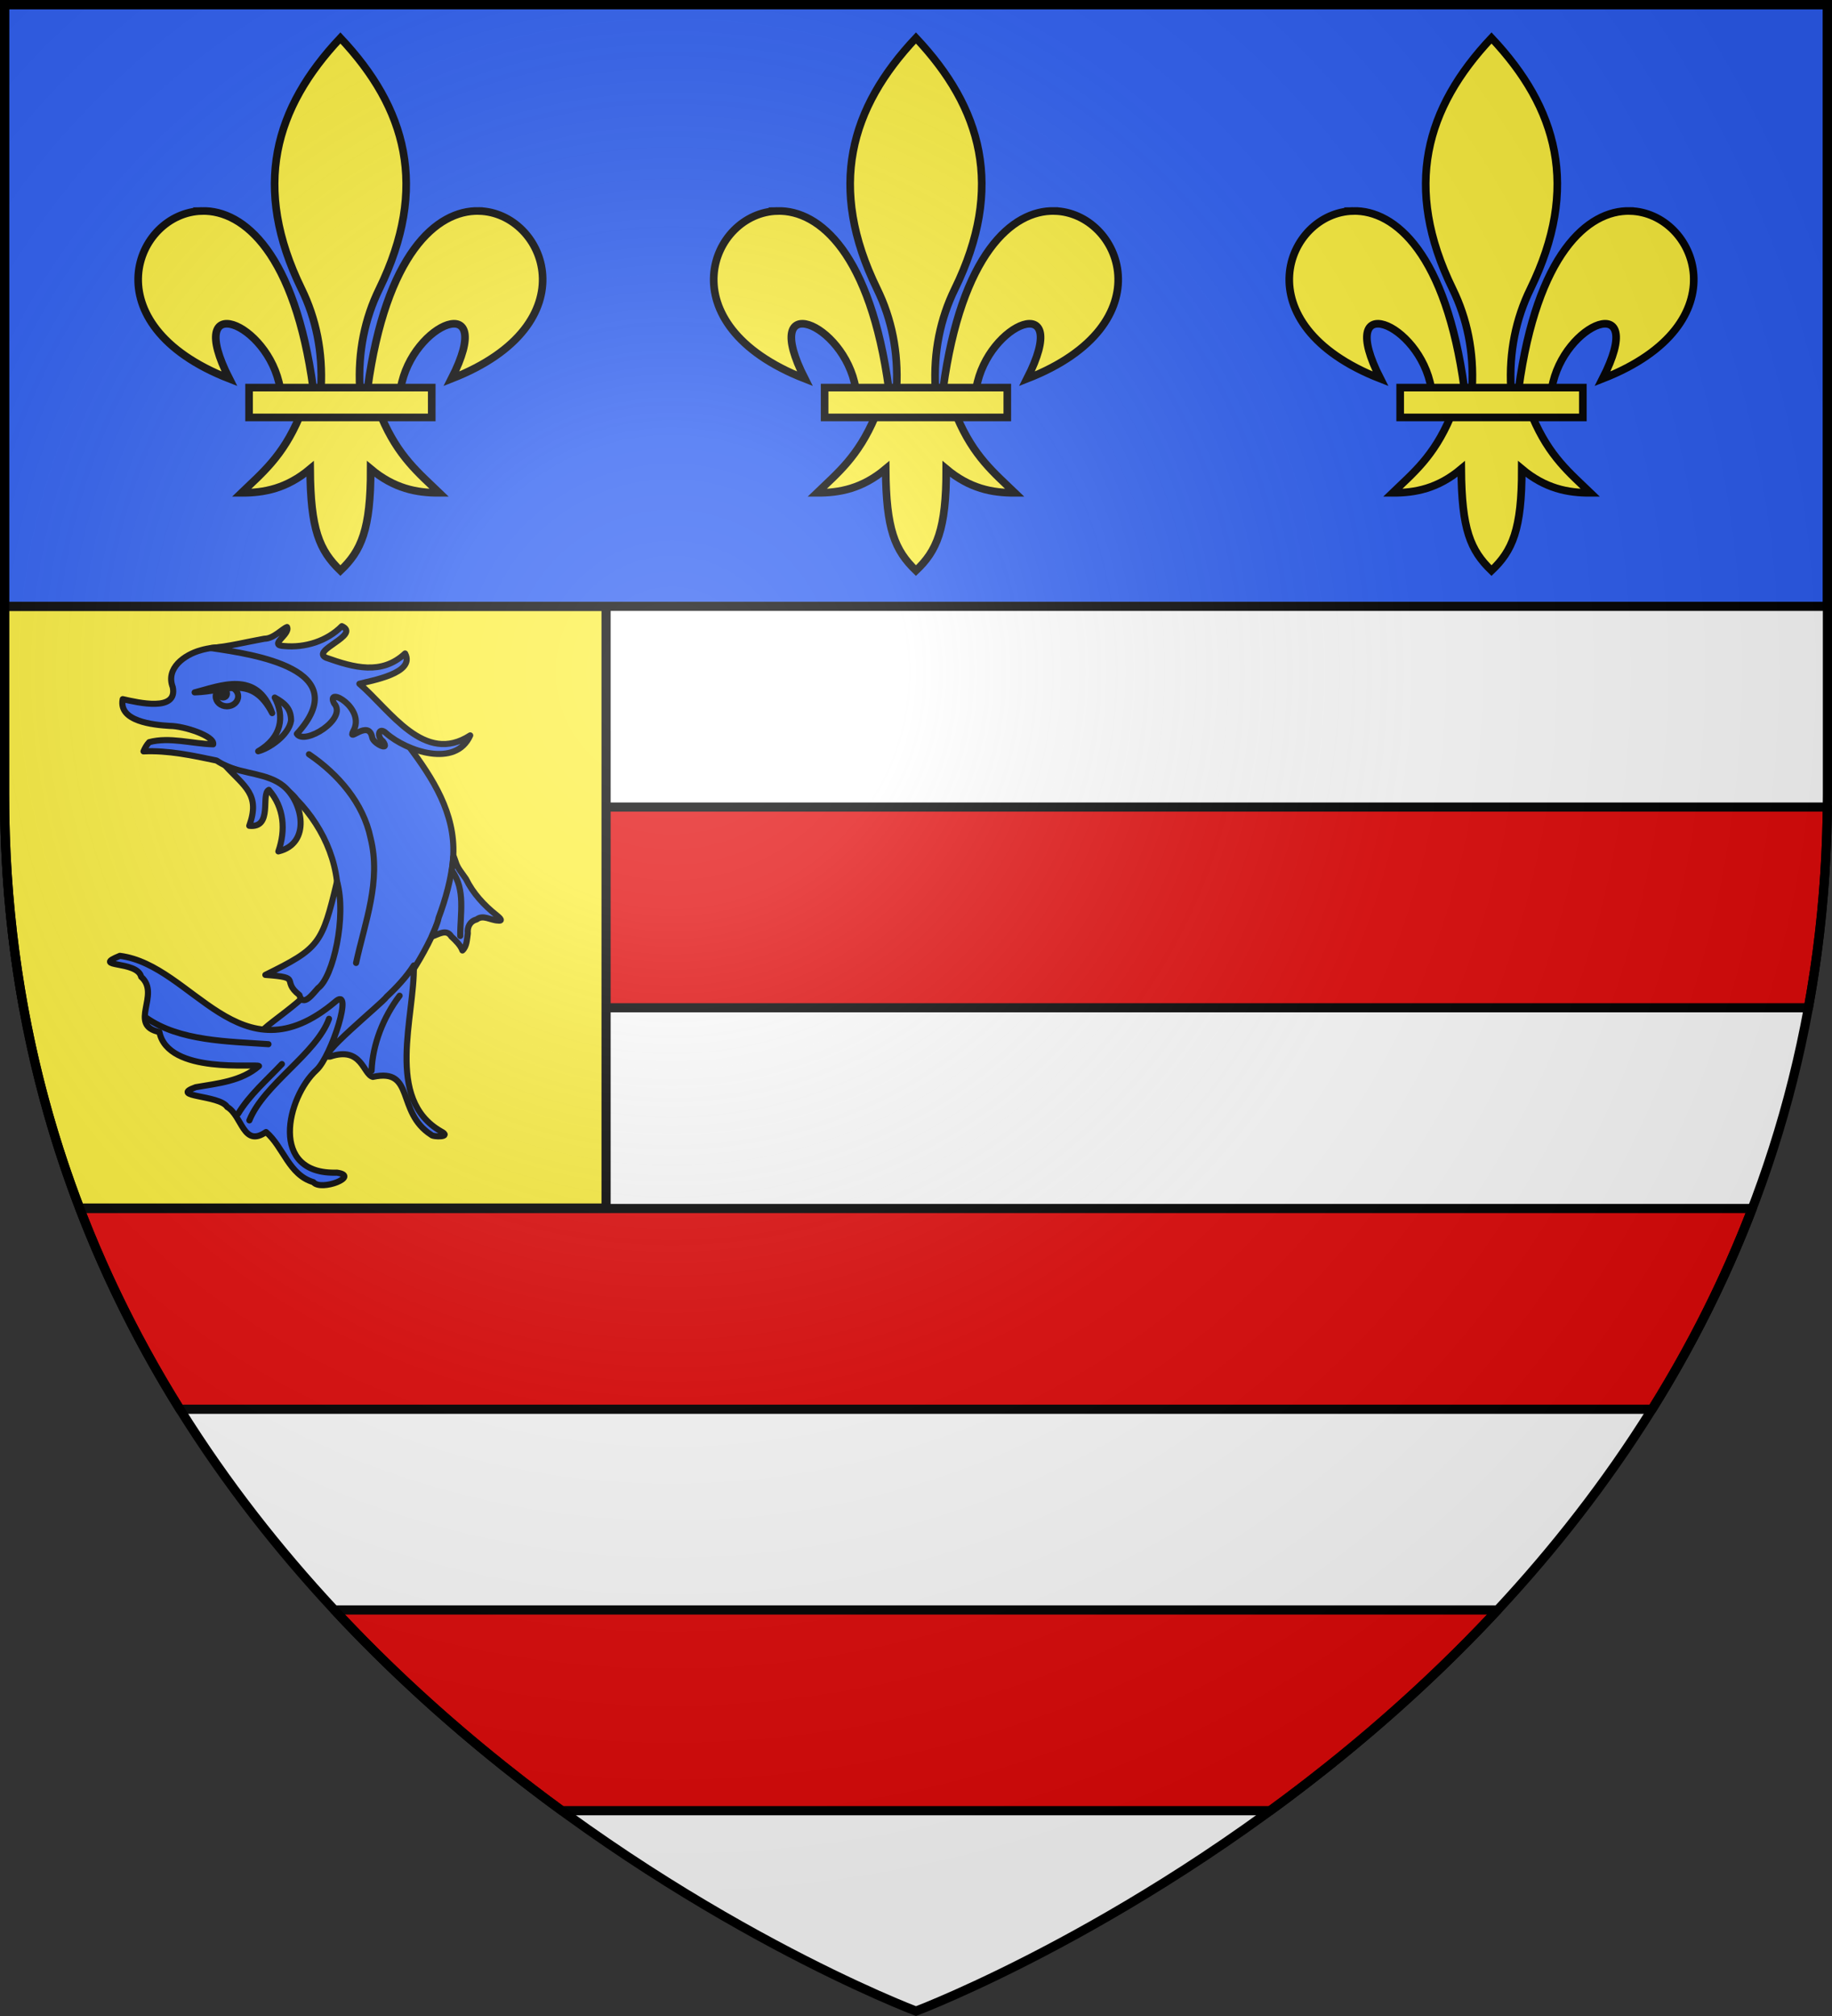 <svg xmlns="http://www.w3.org/2000/svg" xmlns:xlink="http://www.w3.org/1999/xlink" width="600" height="660" viewBox="-300 -300 600 660"><rect x="-300" y="-300" width="600" height="660" fill="#333333" stroke="none"/><radialGradient id="c" cx="-80" cy="-80" r="405" gradientUnits="userSpaceOnUse"><stop offset="0" stop-color="#fff" stop-opacity=".31"/><stop offset=".19" stop-color="#fff" stop-opacity=".25"/><stop offset=".6" stop-color="#6b6b6b" stop-opacity=".125"/><stop offset="1" stop-opacity=".125"/></radialGradient><path fill="#fff" d="M-298.5-298.5h597v258.543C298.5 246.291 0 358.5 0 358.5S-298.5 246.291-298.5-39.957z"/><path fill="#e20909" stroke="#000" stroke-linecap="round" stroke-linejoin="round" stroke-width="3" d="M-298.465-35.785c.237 23.03 2.398 44.927 6.192 65.713h584.546c3.794-20.786 5.955-42.683 6.192-65.713zm24.596 131.428c9.056 23.655 20.211 45.54 32.795 65.714h482.148c12.584-20.173 23.739-42.059 32.795-65.714zm83.389 131.43c24.201 26.012 49.965 47.808 74.476 65.712h232.008c24.51-17.904 50.275-39.7 74.476-65.713z"/><path fill="#fcef3c" stroke="#000" stroke-width="3" d="M-298.5-101.5v61.504c0 50.466 9.29 95.512 24.578 135.496H-101.5v-197z"/><g transform="translate(-300 -300)"><path fill="#2b5df2" stroke="#000" stroke-width="3" d="M1.5 1.5h597v197H1.5z"/><g id="a" fill="#fcef3c" stroke="#000" stroke-width="1.219"><path fill-rule="evenodd" d="M58.405 30.003c10.623.254 17.913 18.078-4.382 26.78 7.369-14.436-6.305-9.002-8.107 1.487h-5.281c2.918-21.306 10.964-28.43 17.77-28.267zm-28.67 32.88c-2.69 6.35-6.012 8.985-9.24 12.106 3.619.016 7.22-.679 10.958-3.814.064 9.675 1.472 12.982 4.833 16.232 3.323-3.149 4.845-6.547 4.834-16.232 3.737 3.135 7.34 3.83 10.958 3.814-3.228-3.121-6.55-5.757-9.24-12.107zm6.551-60.497c-10.503 11.151-14.16 23.801-6.2 40.084 2.304 4.713 3.409 10.027 3.1 15.8h6.2c-.308-5.773.797-11.087 3.1-15.8 7.96-16.283 4.304-28.933-6.2-40.084zM14.168 30.003c-10.623.254-17.914 18.078 4.381 26.78-7.368-14.436 6.305-9.002 8.108 1.487h5.281c-2.918-21.306-10.964-28.43-17.77-28.267z" transform="matrix(2.051 0 0 2.051 37.064 7.535)"/><path d="M21.701 58.196h29.17v4.76h-29.17z" transform="matrix(2.051 0 0 2.051 37.064 7.535)"/></g><use xlink:href="#a" width="100%" height="100%" transform="translate(188.5)"/><use xlink:href="#a" width="100%" height="100%" transform="translate(377)"/></g><g stroke="#000" stroke-linecap="round" stroke-linejoin="round" stroke-width="2" transform="matrix(1 0 0 1 .16 -2.117)"><path fill="#2b5df2" d="M-253.158-51.9c8.093-.378 16.07 1.354 23.934 3.004 8.146 5.493 19.915 4.518 26.246 12.805 9.315 9.58 15.028 23.114 13.04 36.476-.869 7.035-2.881 13.902-5.055 20.615-2.295 7.954-23.468 19.322-19.417 20.019 17.208-1.585 34.086-17.018 17.732 7.577-1.668 2.856-4.077 6.855-.146 2.546 10.677-10.165 22.652-19.251 31.646-30.964 7.365-11.456 12.789-24.37 13.478-38.035.62-13.832-6.663-25.149-14.622-35.782-13.064-14.432-47.12-37.423-68.07-31.379-5.326 1.479-11.575 5.89-9.187 12.097 1.678 8.17-11.357 5.06-16.388 3.927-1.46 7.294 9.996 8.428 15.418 8.761 4.638.003 14.734 3.31 14.208 6.025-6.917-.18-14.284-2.495-20.955-.706-.827.867-1.402 1.93-1.862 3.013"/><path fill="#2b5df2" d="M-202.108 27.87c1.19 4.274 4.602-.667 6.1-2.251 5-3.595 9.434-23.547 6.23-34.921-4.92 20.549-5.74 21.832-23.477 30.579 12.479.902 4.92 1.7 11.147 6.593m-5.214-68.429c-5.19-4.227-12.954-3.86-19.145-6.77 6.388 6.985 11.672 9.53 7.941 19.797 7.867.862 3.694-10.431 6.419-11.762 5.047 5.783 5.553 13.183 3.108 20.146 10.886-2.61 7.98-16.277 1.677-21.41m-23.75-45.163c5.894-.52 11.694-2.022 17.508-3.058 2.996.02 5.82-3.257 7.418-3.818 1.156 2.469-6.392 5.968-.914 6.22 6.833.626 14.028-1.629 18.853-6.513 6.42 2.918-10.61 8.025-5.055 10.368 8.994 3.17 18.054 5.758 25.776-1.424 3.482 6.51-11.27 8.891-14.97 9.92 10.17 8.716 21.24 26.69 36.298 16.897-4.73 10.715-20.842 5.18-27.49-.679-2.557-2.43-3.218 1.135-1.113 2.578 2.613 3.6-3.183.739-3.498-1.227-1.17-6.122-8.106 1.872-6.24-2.007 4.403-7.546-9.282-15.146-6.224-9.128 4.531 5.075-9.783 13.839-12.21 9.962 19.388-21.236-14.216-26.041-28.14-28.09zm41.258 171.738c-22.44.727-16.398-24.732-6.685-33.604 4.893-4.47 12.454-28.076 6.074-22.294-31.329 26.326-46.461-12.048-70.479-15.078-9.788 3.97 5.714 1.4 6.977 6.864 6.579 5.75-4.554 15.855 5.975 18.081 2.788 13.991 31.72 10.223 32.613 11.125-5.781 5.007-13.494 5.679-20.721 6.934-9.074 3.258 7.83 2.453 10.323 6.479 4.975 2.931 5.155 13.398 12.708 8.195 5.73 4.901 7.437 14.033 15.5 16.406 2.487 3.13 15.466-1.992 7.714-3.108m34.088-13.515c-18.532-10.59-8.569-37.556-8.896-54.328-2.488 3.847-5.63 7.212-8.982 10.337-1.003 1.754-24.034 20.39-18.44 19.513 10.448-3.494 10.78 5.852 13.996 6.642 13.9-3.041 7.513 11.51 19.083 18.943.612.822 7.061.864 3.24-1.107m18.17-70.791c-4.089-3.238-7.695-7.156-9.986-11.838-1.193-1.84-2.767-3.45-3.38-5.613-.408-1.025-.844-2.989-.841-.825-.65 6.491-2.437 12.978-4.734 19.118-.467 2.22-1.505 4.186-2.233 6.15 2.174-.626 4.75-2.662 6.4.003 1.462 1.34 3.026 2.912 3.619 4.575 1.469-1.317 1.483-3.733 1.766-5.606-.228-2.11.72-3.991 2.901-4.55 2.09-1.675 4.656.315 6.985.354 2.125.286 0-1.346-.497-1.768z"/><path fill="none" d="M-198.977-50.954c9.585 6.508 17.814 15.979 20.187 27.445 3.522 14.106-1.812 27.346-4.754 40.88m31.381-30.227c4.574 6.19 2.68 14.208 2.742 21.39m-102.868 26.753c10.876 7.714 26.96 7.756 40.046 8.675m-9.923 22.77c3.767-6.213 9.376-11.015 14.328-16.266m-10.654 18.44c4.799-11.917 21.906-21.75 26.087-33.258m13.94 17.03c.315-8.642 3.888-17.632 9.185-24.581"/><path fill="#2b5df2" fill-rule="evenodd" d="M-210.184-69.523c3.314 6.228 2.302 13.094-5.426 17.589 3.486-.854 10.003-5.157 10.778-10.018.024-3.752-1.855-5.64-5.352-7.571"/><ellipse cx="-225.836" cy="-69.901" fill="#2b5df2" rx="3.675" ry="3.253"/><ellipse cx="-227.123" cy="-70.802" rx="1.286" ry="1.265"/><path d="M-236.417-71.207c8.128-2.063 20.52-7.49 25.405 6.792-6.686-12.85-14.95-7.008-25.405-6.792"/></g><path fill="url(#c)" d="M-298.5-298.5h597v258.543C298.5 246.291 0 358.5 0 358.5S-298.5 246.291-298.5-39.957z"/><path fill="none" stroke="#000" stroke-width="3" d="M-298.5-298.5h597v258.503C298.5 246.206 0 358.398 0 358.398S-298.5 246.206-298.5-39.997z"/></svg>